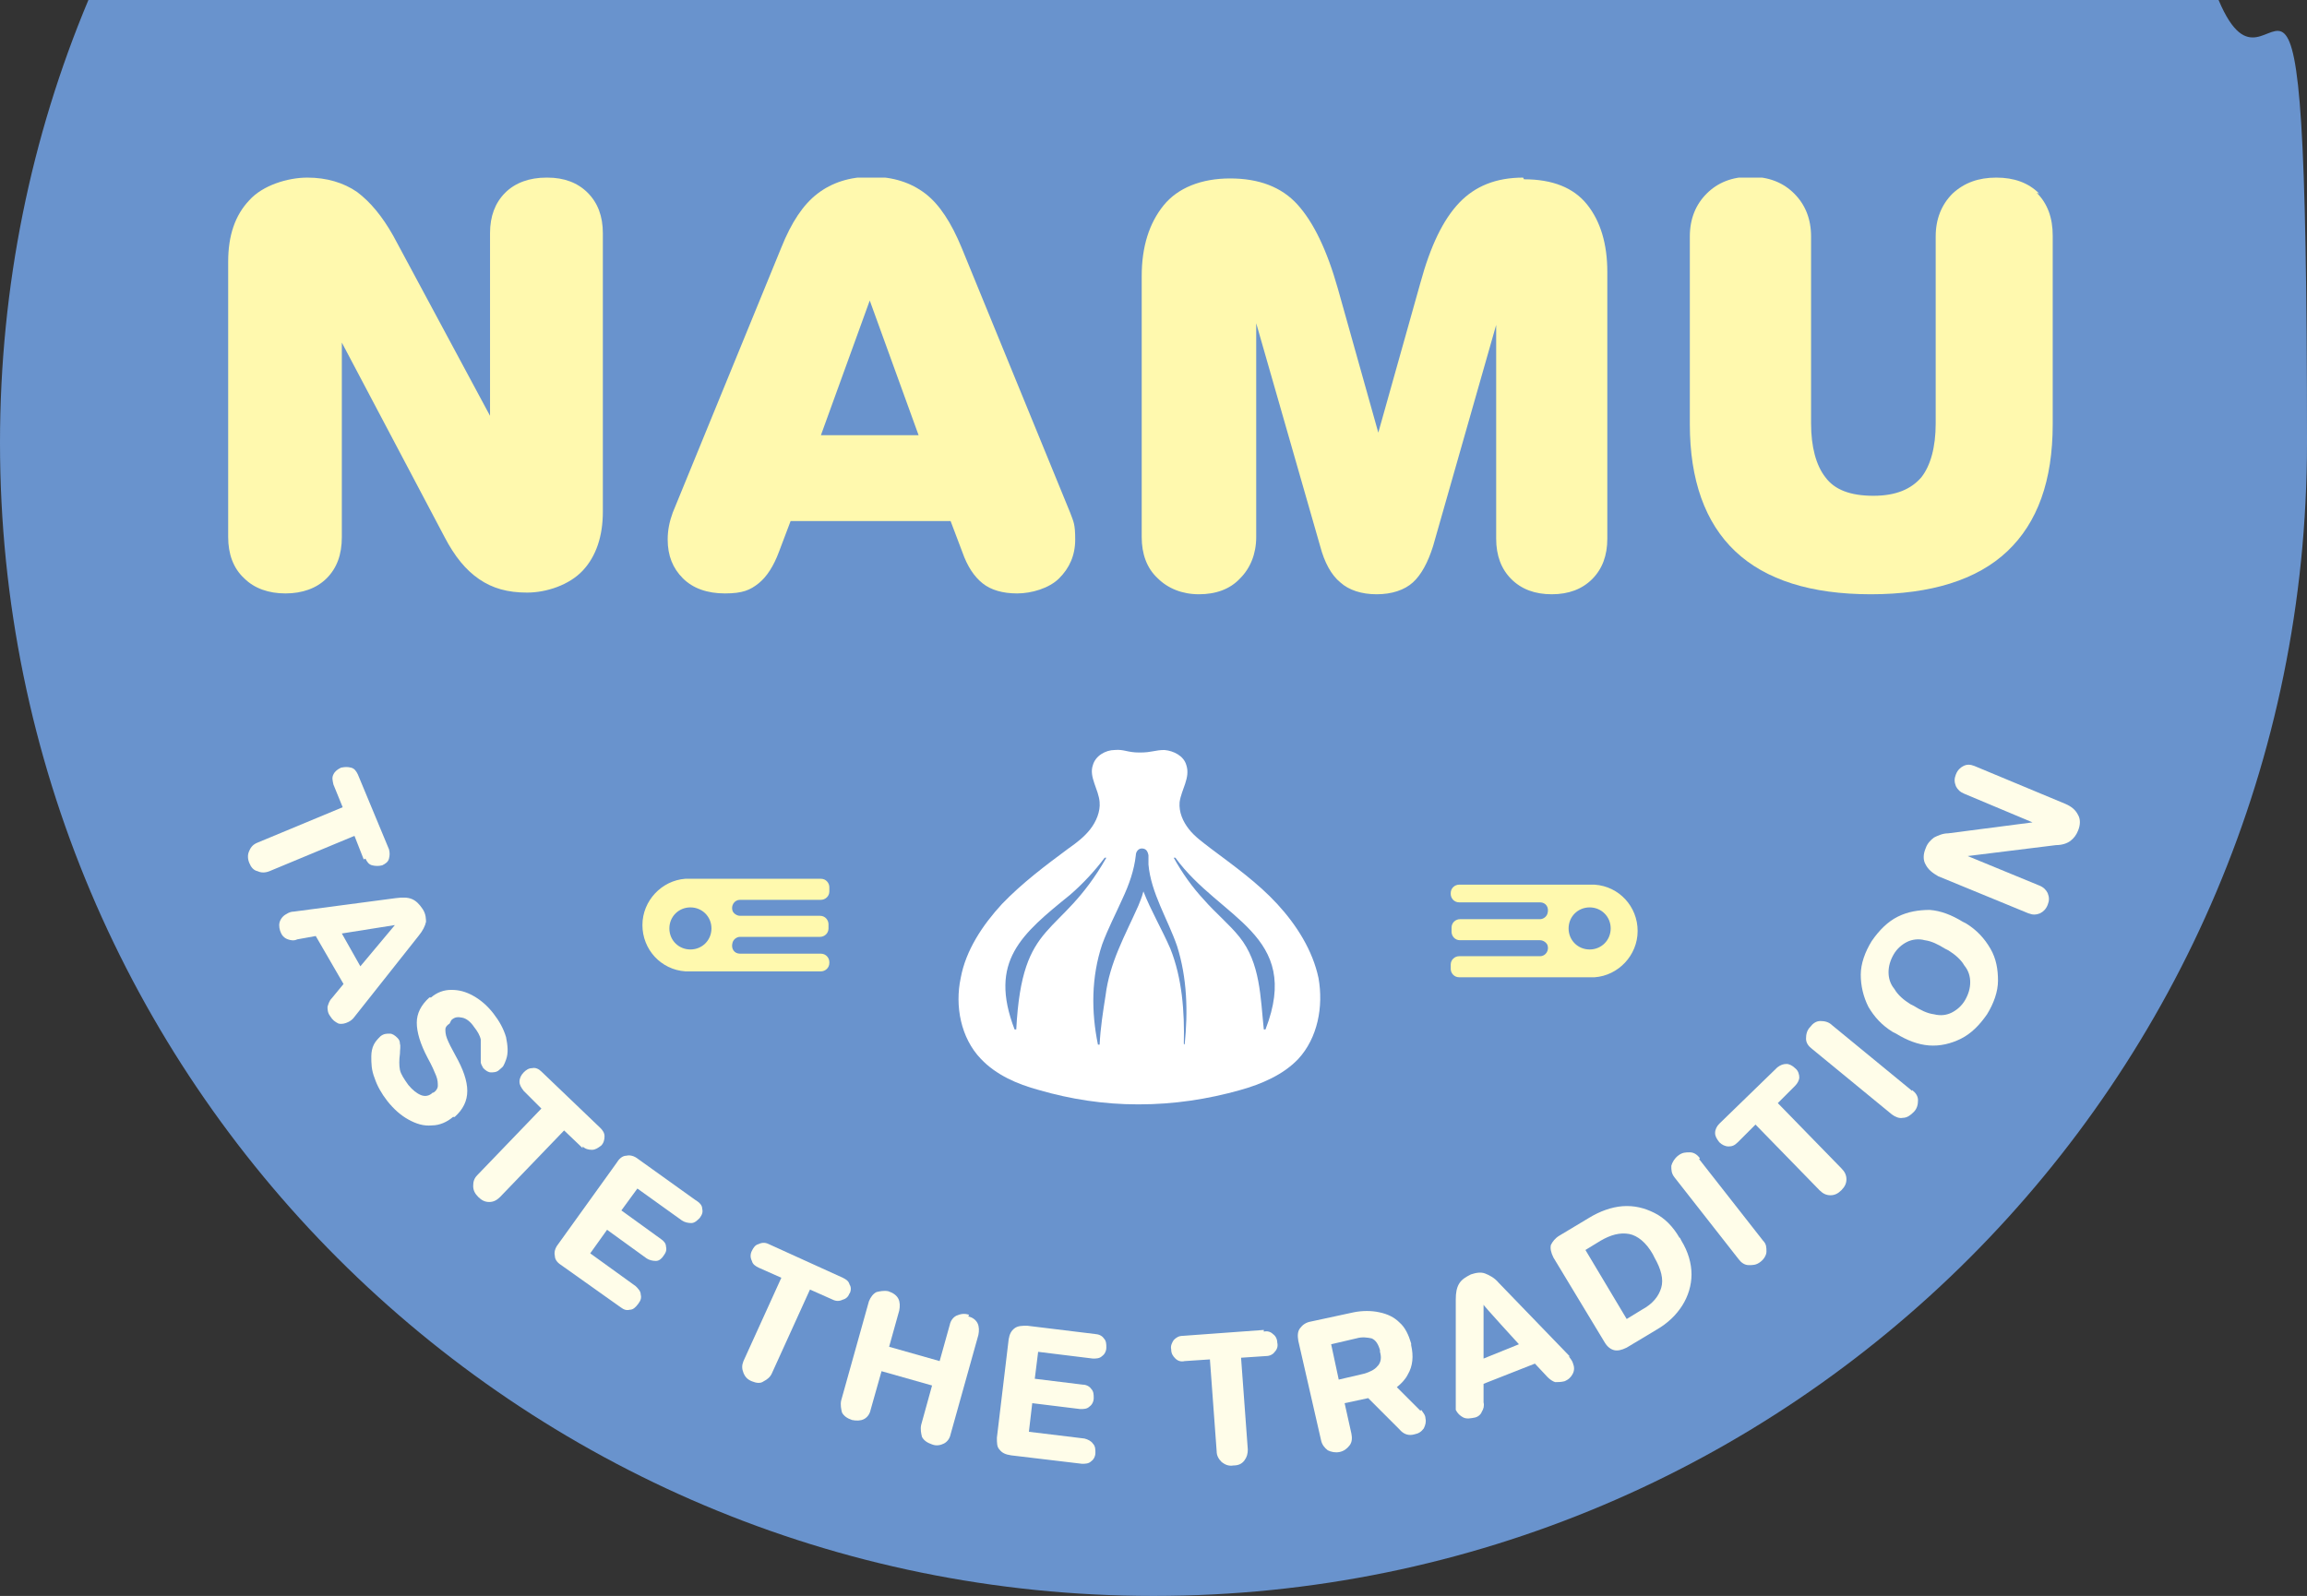 <svg viewBox="0 0 274 189.6" version="1.1" xmlns:xlink="http://www.w3.org/1999/xlink" xmlns="http://www.w3.org/2000/svg" data-name="Layer 1" id="Layer_1">
  <rect x="0" y="0" width="274" height="189.6" fill="#333333" stroke="none"/>
  <defs>
    <style>
      .cls-1 {
        clip-path: url(#clippath);
      }

      .cls-2 {
        fill: none;
      }

      .cls-2, .cls-3, .cls-4, .cls-5, .cls-6 {
        stroke-width: 0px;
      }

      .cls-3 {
        fill: #fffde9;
      }

      .cls-4 {
        fill: #6993cd;
      }

      .cls-5 {
        fill: #fff9ae;
      }

      .cls-6 {
        fill: #fff;
      }
    </style>
    <clipPath id="clippath">
      <rect height="153" width="220" y="21.1" x="27" class="cls-2"></rect>
    </clipPath>
  </defs>
  <path d="M10.5,0C3.7,16.2,0,34,0,52.6c0,75.7,61.3,137,137,137s137-61.3,137-137-3.7-36.4-10.5-52.6H10.5Z" class="cls-4"></path>
  <g class="cls-1">
    <g>
      <path d="M64.9,21.1c-2,0-3.7.6-4.9,1.8-1.2,1.2-1.8,2.8-1.8,4.8v21.7l-11.5-21.4c-1.3-2.3-2.7-4-4.3-5.2-1.6-1.1-3.6-1.7-5.9-1.7s-5.3.9-6.9,2.7c-1.7,1.8-2.5,4.2-2.5,7.3v32.7c0,2,.6,3.7,1.9,4.9,1.2,1.2,2.9,1.8,4.9,1.8s3.7-.6,4.9-1.8c1.2-1.2,1.8-2.8,1.8-4.9v-23.1l12.2,23.1c1.2,2.3,2.5,3.9,4.1,5,1.6,1.1,3.4,1.6,5.7,1.6s5-.9,6.6-2.6c1.6-1.7,2.4-4.1,2.4-7V27.7c0-2-.6-3.6-1.8-4.8-1.2-1.2-2.8-1.8-4.8-1.8h0Z" class="cls-5"></path>
      <path d="M114.2,29.4c-1.2-2.9-2.6-5.1-4.3-6.4-1.7-1.3-3.8-2-6.4-2s-4.7.7-6.4,2c-1.7,1.3-3.1,3.4-4.3,6.4l-12.9,31.5c-.4,1.1-.6,2.1-.6,3.2,0,1.9.6,3.4,1.8,4.6,1.2,1.2,2.9,1.8,5,1.8s3-.4,4-1.2c1-.8,1.8-2.1,2.4-3.7l1.4-3.7h19l1.4,3.7c.6,1.7,1.4,2.9,2.4,3.7,1,.8,2.4,1.2,4.1,1.2s3.8-.6,5-1.8c1.2-1.2,1.9-2.7,1.9-4.6s-.2-2.1-.6-3.2l-12.9-31.5h0ZM97.5,51.7l5.8-16,5.8,16h-11.7Z" class="cls-5"></path>
      <path d="M180.9,21.1c-3.2,0-5.7,1-7.6,3-1.9,2-3.4,5.1-4.6,9.5l-5,17.8-4.8-17.1c-1.3-4.6-2.9-7.9-4.8-10-1.9-2.1-4.6-3.1-8-3.1s-6.2,1.1-7.9,3.2c-1.7,2.1-2.6,4.9-2.6,8.4v31c0,2,.6,3.7,1.9,4.9,1.2,1.2,2.9,1.9,4.9,1.9s3.7-.6,4.9-1.9c1.2-1.2,1.9-2.9,1.9-4.9v-25.4l7.6,26.5c.5,1.9,1.3,3.4,2.4,4.3,1,.9,2.5,1.4,4.3,1.4s3.3-.5,4.3-1.4c1-.9,1.8-2.4,2.4-4.3l7.5-26.3v25.4c0,2,.6,3.6,1.8,4.8,1.2,1.2,2.8,1.8,4.8,1.8s3.6-.6,4.8-1.8c1.2-1.2,1.8-2.8,1.8-4.8v-31.7c0-3.3-.8-6-2.4-8-1.6-2-4.1-3-7.5-3h0Z" class="cls-5"></path>
      <path d="M242.2,23c-1.3-1.3-3-1.9-5.1-1.9s-3.8.6-5.2,1.9c-1.3,1.3-2,3-2,5.1v22.2c0,2.8-.6,5-1.7,6.4-1.2,1.4-3,2.2-5.7,2.2s-4.6-.7-5.7-2.2c-1.1-1.4-1.7-3.6-1.7-6.4v-22.2c0-2.1-.7-3.8-2-5.1-1.3-1.3-3-2-5.2-2s-3.9.7-5.2,2c-1.3,1.3-2,3-2,5.1v22.3c0,6.6,1.8,11.7,5.4,15.1,3.6,3.4,9,5.1,16.1,5.1s12.6-1.7,16.2-5.1c3.6-3.4,5.4-8.4,5.4-15.1v-22.4c0-2.1-.6-3.8-1.9-5.1h0Z" class="cls-5"></path>
      <path d="M43.4,102c.2.4.4.7.8.8s.8.1,1.2,0c.4-.2.7-.4.8-.8.1-.4.1-.7,0-1.1l-3.7-8.9c-.2-.4-.4-.7-.8-.8-.4-.1-.7-.1-1.2,0-.4.2-.7.4-.9.8-.2.4-.1.7,0,1.2l1.1,2.7-10.1,4.2c-.5.2-.8.5-1,1-.2.4-.2.9,0,1.4.2.5.5.9,1,1,.4.2.9.2,1.4,0l10.1-4.2,1.1,2.8h0Z" class="cls-3"></path>
      <path d="M50.6,109.7c0-.5,0-1.1-.4-1.7-.4-.6-.8-1-1.3-1.2-.5-.2-1.1-.2-1.9-.1l-12.1,1.6c-.3,0-.6.1-.9.3-.4.2-.7.6-.8,1-.1.4,0,.9.2,1.3.2.4.5.6.8.7.3.1.7.2,1.1,0l2.2-.4,3.3,5.7-1.4,1.7c-.3.3-.4.7-.5,1,0,.3,0,.7.3,1.1.3.5.6.7,1,.9.4.1.8,0,1.2-.2.2-.1.5-.3.7-.6l7.6-9.6c.5-.6.8-1.2.9-1.7ZM40.6,110.9l6.3-1-4.1,4.9-2.2-3.9Z" class="cls-3"></path>
      <path d="M53.6,121.2h0c.4-.4.8-.4,1.3-.3.5.1,1,.5,1.4,1.1.4.5.7,1,.8,1.5,0,.5,0,1.1,0,1.8,0,.4,0,.7,0,.9,0,.2.2.5.3.7.3.3.6.5.9.5s.7,0,1-.3c.2-.2.4-.3.5-.5.1-.2.2-.4.3-.7.3-.8.2-1.7,0-2.7-.3-1-.8-1.9-1.5-2.8-.7-.9-1.5-1.6-2.4-2.1-.9-.5-1.7-.7-2.6-.7-.9,0-1.7.3-2.4.9h-.2c-1,.9-1.5,1.9-1.5,3,0,1.1.4,2.5,1.3,4.2.5.9.8,1.6,1,2.1.2.5.2.9.2,1.2,0,.3-.2.6-.5.8h-.1c-.4.4-.9.5-1.4.3-.5-.2-1-.6-1.5-1.2-.5-.7-.9-1.3-1-1.8-.1-.5-.1-1.2,0-1.9,0-.5.1-.9,0-1.2,0-.3-.1-.5-.3-.7-.3-.3-.6-.5-.9-.5-.4,0-.7,0-1.1.3-.3.3-.6.6-.8,1-.2.4-.3.9-.3,1.4,0,.8,0,1.6.4,2.6.3.9.8,1.8,1.5,2.7.8,1,1.6,1.7,2.5,2.2.9.5,1.8.8,2.8.7.9,0,1.8-.4,2.5-1h.2c1-.9,1.5-1.9,1.5-3.1,0-1.2-.5-2.6-1.4-4.2-.5-.9-.8-1.5-1-2-.2-.5-.2-.9-.2-1.1,0-.3.2-.5.5-.7h0Z" class="cls-3"></path>
      <path d="M69.2,136.2c.3.3.7.4,1.1.4.4,0,.7-.2,1.1-.5.3-.3.4-.7.4-1.1,0-.4-.2-.7-.5-1l-7-6.7c-.3-.3-.7-.5-1.1-.4-.4,0-.7.2-1,.5-.3.3-.5.7-.5,1.1s.2.7.5,1.1l2.1,2.1-7.6,7.9c-.4.4-.5.8-.5,1.3,0,.5.2.9.6,1.3.4.4.8.6,1.3.6.5,0,.9-.2,1.3-.6l7.6-7.9,2.2,2.1h0Z" class="cls-3"></path>
      <path d="M82.5,142.5l-6.7-4.8c-.5-.4-1-.5-1.4-.4-.5,0-.9.4-1.2.9l-6.9,9.6c-.4.5-.5,1-.4,1.4,0,.5.4.9.9,1.2l6.9,4.9c.4.3.7.4,1.1.3.4,0,.7-.3,1-.7.3-.4.4-.7.3-1.1,0-.4-.3-.7-.6-1l-5.4-3.9,2-2.8,4.7,3.4c.3.2.7.3,1.1.3.4,0,.7-.3.9-.6.3-.4.4-.7.3-1.1,0-.4-.3-.7-.6-.9l-4.7-3.4,1.9-2.6,5.3,3.8c.3.2.7.3,1.1.3.4,0,.7-.3,1-.6.3-.4.4-.7.3-1.1,0-.4-.3-.7-.6-.9Z" class="cls-3"></path>
      <path d="M100.9,153.7c.2-.4.2-.8,0-1.1-.1-.4-.4-.6-.8-.8l-8.8-4c-.4-.2-.8-.2-1.2,0-.4.1-.6.4-.8.8-.2.4-.2.8,0,1.2.1.4.4.6.8.8l2.7,1.2-4.5,9.9c-.2.5-.2.9,0,1.4.2.5.5.8,1,1,.5.2,1,.3,1.4,0,.4-.2.8-.5,1-1l4.5-9.9,2.7,1.2c.4.2.8.2,1.2,0,.4-.1.7-.4.8-.8h0Z" class="cls-3"></path>
      <path d="M115.1,156.2c-.6-.2-1-.1-1.5.1-.4.2-.7.6-.8,1.1l-1.2,4.3-6-1.7,1.2-4.3c.1-.5.1-1-.1-1.4-.2-.4-.6-.7-1.2-.9-.5-.1-1,0-1.4.1-.4.2-.7.6-.9,1.1l-3.3,11.8c-.1.5,0,1,.1,1.4.2.4.6.7,1.2.9.5.1,1,.1,1.4-.1.4-.2.7-.6.8-1.1l1.3-4.6,6,1.7-1.3,4.7c-.1.5,0,1,.1,1.4.2.4.6.7,1.2.9.5.2,1,.1,1.4-.1.4-.2.7-.6.8-1.1l3.3-11.8c.1-.5.1-1-.1-1.4-.2-.4-.6-.7-1.1-.8h0Z" class="cls-3"></path>
      <path d="M130.2,158.5l-8.2-1c-.6,0-1.1,0-1.5.3-.4.3-.6.7-.7,1.3l-1.4,11.7c0,.6,0,1.1.3,1.4.3.4.7.6,1.4.7l8.4,1c.4,0,.8,0,1.1-.3.3-.2.5-.6.5-1,0-.4,0-.8-.3-1.1-.2-.3-.6-.5-1-.6l-6.6-.8.4-3.4,5.7.7c.4,0,.8,0,1.1-.3.3-.2.5-.6.5-1,0-.4,0-.8-.3-1.1-.2-.3-.6-.5-1-.5l-5.7-.7.4-3.2,6.5.8c.4,0,.8,0,1.1-.3.3-.2.5-.6.5-1,0-.4,0-.8-.3-1.1-.2-.3-.6-.5-1-.5h0Z" class="cls-3"></path>
      <path d="M150.1,158l-9.6.7c-.5,0-.8.2-1.1.5-.2.3-.4.7-.3,1.1,0,.5.2.8.5,1.1.3.3.7.4,1.1.3l3-.2.8,10.9c0,.5.2.9.6,1.3.4.3.8.5,1.4.4.6,0,1-.2,1.3-.6.3-.4.4-.8.4-1.3l-.8-10.9,3-.2c.4,0,.8-.2,1-.5.3-.3.4-.7.3-1.1,0-.4-.2-.8-.5-1-.3-.3-.7-.4-1.1-.3Z" class="cls-3"></path>
      <path d="M168.7,167.6l-2.8-2.8c.5-.4,1-.9,1.3-1.5.6-1,.7-2.2.4-3.5v-.2c-.3-1-.7-1.9-1.4-2.5-.6-.6-1.4-1-2.4-1.2-.9-.2-2-.2-3,0l-5.1,1.1c-.6.1-1,.4-1.3.8-.3.4-.3.9-.2,1.5l2.7,11.8c.1.5.4.9.8,1.2.4.2.9.3,1.4.2.5-.1.9-.4,1.2-.8.3-.4.3-.9.2-1.4l-.8-3.6,2.8-.6,3.7,3.7c.5.6,1.1.8,1.8.6.5-.1.8-.3,1.1-.7.2-.4.3-.8.2-1.2,0-.4-.3-.7-.5-1h0ZM163.6,162.3c-.3.4-.9.7-1.6.9l-3,.7-.9-4.2,3-.7c.7-.2,1.3-.1,1.8,0,.5.2.8.7,1,1.4v.2c.2.7.1,1.2-.2,1.6Z" class="cls-3"></path>
      <path d="M186.5,161.2l-8.5-8.8c-.5-.6-1.1-.9-1.6-1.1-.5-.2-1.1-.1-1.7.1-.6.3-1.1.6-1.4,1.1-.3.5-.4,1.1-.4,1.9v12.2c0,.3,0,.6,0,.9.2.4.5.7.9.9.4.2.9.1,1.4,0,.4-.1.7-.4.8-.7.2-.3.3-.7.2-1.1v-2.2c0,0,6.1-2.4,6.1-2.4l1.5,1.6c.3.3.6.5.9.6.3,0,.7,0,1.1-.1.5-.2.8-.5,1-.9.2-.4.2-.8,0-1.3-.1-.3-.3-.5-.5-.8ZM176.2,161.4v-6.4c-.1,0,4.2,4.7,4.2,4.7l-4.2,1.7Z" class="cls-3"></path>
      <path d="M199.5,147.1c-.8-1.4-1.8-2.4-3-3-1.2-.6-2.4-.9-3.8-.8-1.3.1-2.7.6-4,1.4l-3.5,2.1c-.5.3-.8.7-1,1.1-.1.4,0,.9.3,1.5l6.1,10.1c.3.5.7.8,1.1.9.4.1.9,0,1.5-.3l3.5-2.1c1.4-.8,2.4-1.8,3.1-2.9.7-1.1,1.1-2.4,1.1-3.7s-.4-2.7-1.2-4l-.2-.4h0ZM197.3,153c-.3,1-1,1.9-2.3,2.6l-1.8,1.1-4.9-8.2,1.8-1.1c1.2-.7,2.3-1,3.4-.8,1,.2,2,1,2.8,2.4l.2.4c.8,1.4,1.1,2.6.8,3.6h0Z" class="cls-3"></path>
      <path d="M201.9,137.6c-.3-.4-.7-.7-1.2-.7-.5,0-.9,0-1.4.4-.4.3-.7.8-.8,1.2,0,.5,0,.9.4,1.4l7.6,9.7c.3.4.7.7,1.2.7.5,0,.9,0,1.4-.4.4-.3.7-.8.7-1.2,0-.5,0-.9-.4-1.3l-7.6-9.7Z" class="cls-3"></path>
      <path d="M211.1,131.1l2.1-2.1c.3-.3.5-.7.5-1s-.1-.8-.5-1.1c-.3-.3-.7-.5-1-.5-.4,0-.7.1-1.1.4l-6.9,6.7c-.3.3-.5.7-.5,1.1s.2.7.5,1.1c.3.3.7.5,1.1.5.4,0,.7-.1,1.1-.5l2.1-2.1,7.6,7.8c.4.4.8.6,1.3.6.5,0,.9-.2,1.3-.6.4-.4.6-.8.6-1.3s-.2-.9-.6-1.3l-7.6-7.8h0Z" class="cls-3"></path>
      <path d="M227.1,129.6l-9.5-7.8c-.4-.4-.9-.5-1.4-.5-.5,0-.9.3-1.2.7-.4.4-.5.9-.5,1.4,0,.5.3.9.7,1.2l9.5,7.8c.4.3.9.5,1.3.4.5,0,.9-.3,1.3-.7.4-.4.5-.9.5-1.4,0-.5-.3-.9-.7-1.2Z" class="cls-3"></path>
      <path d="M233.5,109.7l-.4-.2c-1.3-.8-2.6-1.3-3.9-1.4-1.3,0-2.6.2-3.8.8-1.2.6-2.2,1.6-3.1,2.9-.8,1.3-1.3,2.7-1.3,4,0,1.3.3,2.6.9,3.8.7,1.2,1.6,2.2,2.9,3l.4.2c1.3.8,2.6,1.3,3.9,1.4,1.3.1,2.6-.2,3.8-.8,1.2-.6,2.2-1.6,3.1-2.9.8-1.3,1.3-2.7,1.3-4,0-1.3-.2-2.6-.9-3.8-.7-1.2-1.6-2.2-2.9-3h0ZM233.4,118.8c-.4.7-1,1.2-1.6,1.5-.6.3-1.3.4-2.1.2-.8-.1-1.6-.5-2.4-1l-.4-.2c-.8-.5-1.5-1.1-1.9-1.8-.5-.6-.7-1.3-.7-2,0-.7.2-1.4.6-2.1.4-.7,1-1.2,1.6-1.5.6-.3,1.4-.4,2.1-.2.8.1,1.6.5,2.4,1l.4.2c.8.5,1.5,1.1,1.9,1.8.5.6.7,1.3.7,2,0,.7-.2,1.4-.6,2.1h0Z" class="cls-3"></path>
      <path d="M246.8,96.8c-.3-.6-.8-1-1.5-1.3l-10.8-4.5c-.5-.2-.9-.2-1.3,0-.4.2-.7.5-.9,1-.2.5-.2.9,0,1.4.2.4.5.7,1,.9l8.1,3.4-10,1.3c-.7,0-1.3.3-1.7.5-.4.3-.8.7-1,1.3-.3.7-.3,1.4,0,1.9.3.6.8,1,1.5,1.4l10.7,4.4c.5.2.9.2,1.4,0,.4-.2.7-.5.9-1,.2-.5.2-.9,0-1.4-.2-.4-.5-.7-1-.9l-8.5-3.5,10.5-1.3c.7,0,1.3-.2,1.7-.5.4-.3.7-.7.9-1.2.3-.7.3-1.4,0-1.9h0Z" class="cls-3"></path>
      <path d="M156.6,116.2c-.7-3.3-2.6-6.3-4.9-8.8-2.3-2.5-5.1-4.5-7.9-6.6-.9-.7-1.9-1.4-2.6-2.3-.7-.9-1.2-2-1.1-3.2.2-1.5,1.3-2.9.8-4.4-.3-1.1-1.5-1.7-2.6-1.8-1.1,0-1.5.3-2.9.3h-.1c-1.4,0-1.8-.4-2.9-.3-1.1,0-2.3.7-2.6,1.8-.5,1.4.7,2.9.8,4.4.1,1.1-.4,2.3-1.1,3.2-.7.9-1.6,1.6-2.6,2.3-2.7,2-5.5,4.1-7.9,6.6-2.3,2.5-4.3,5.5-4.9,8.8-.7,3.3,0,7.1,2.4,9.6,1.8,1.9,4.3,3,6.9,3.7,3.8,1.1,7.7,1.7,11.7,1.7h.2c4.1,0,8.1-.6,12-1.7,2.5-.7,5.1-1.8,6.9-3.7,2.3-2.5,3-6.2,2.4-9.6h0ZM120.7,122.3h-.2c-3.1-8.1.8-11.3,6.6-16,1.5-1.3,2.9-2.8,4.1-4.4h.2c-5.6,9.8-10,7-10.7,20.4ZM140.6,124s0,0,0,0c0,0,0,0,0,0,.1-3.8-.2-7.8-1.6-11.3-1-2.3-2.3-4.5-3.2-6.8-.2.8-.5,1.4-.6,1.7-1.6,3.6-3.4,6.7-3.9,10.7-.3,1.9-.6,3.8-.7,5.8h-.2c-.8-3.9-.8-8,.5-11.9.7-1.9,1.6-3.6,2.4-5.4.8-1.7,1.4-3.4,1.6-5.2,0-.4.3-.8.7-.8.5,0,.7.3.8.8h0c0,.3,0,.7,0,1.1.3,3.4,2.3,6.5,3.4,9.7,1.2,3.8,1.3,7.8.9,11.7h0ZM150.3,122.3h-.2c-.4-3.8-.4-7.9-2.9-11-1.2-1.5-2.9-2.9-4.2-4.4-1.4-1.5-2.6-3.2-3.6-5h.2c5.3,7.3,15.1,9.1,10.7,20.4h0Z" class="cls-6"></path>
      <path d="M98.5,114.8v-.5c0-.5-.4-1-1-1h-9.6c-.7,0-1.1-.6-.9-1.3h0c.1-.4.5-.7.9-.7h9.5c.5,0,1-.4,1-1v-.5c0-.5-.4-1-1-1h-9.5c-.4,0-.8-.3-.9-.6h0c-.2-.6.2-1.3.9-1.3h9.6c.5,0,1-.4,1-1v-.5c0-.5-.4-1-1-1h-16.1c-2.8.2-5.1,2.6-5.1,5.5s2.2,5.3,5.1,5.5h0s16.1,0,16.1,0c.5,0,1-.4,1-1ZM79.5,110.3c0-1.4,1.1-2.5,2.5-2.5s2.5,1.1,2.5,2.5-1.1,2.5-2.5,2.5-2.5-1.1-2.5-2.5Z" class="cls-5"></path>
      <path d="M172.3,105.7v.5c0,.5.4,1,1,1h9.6c.7,0,1.1.6.9,1.3h0c-.1.4-.5.7-.9.7h-9.5c-.5,0-1,.4-1,1v.5c0,.5.4,1,1,1h9.5c.4,0,.8.3.9.6h0c.2.6-.2,1.3-.9,1.3h-9.6c-.5,0-1,.4-1,1v.5c0,.5.4,1,1,1h16.1c2.8-.2,5.1-2.6,5.1-5.5s-2.2-5.3-5.1-5.5h0s-16.1,0-16.1,0c-.5,0-1,.4-1,1ZM191.3,110.3c0,1.4-1.1,2.5-2.5,2.5s-2.5-1.1-2.5-2.5,1.1-2.5,2.5-2.5,2.5,1.1,2.5,2.5Z" class="cls-5"></path>
    </g>
  </g>
</svg>
